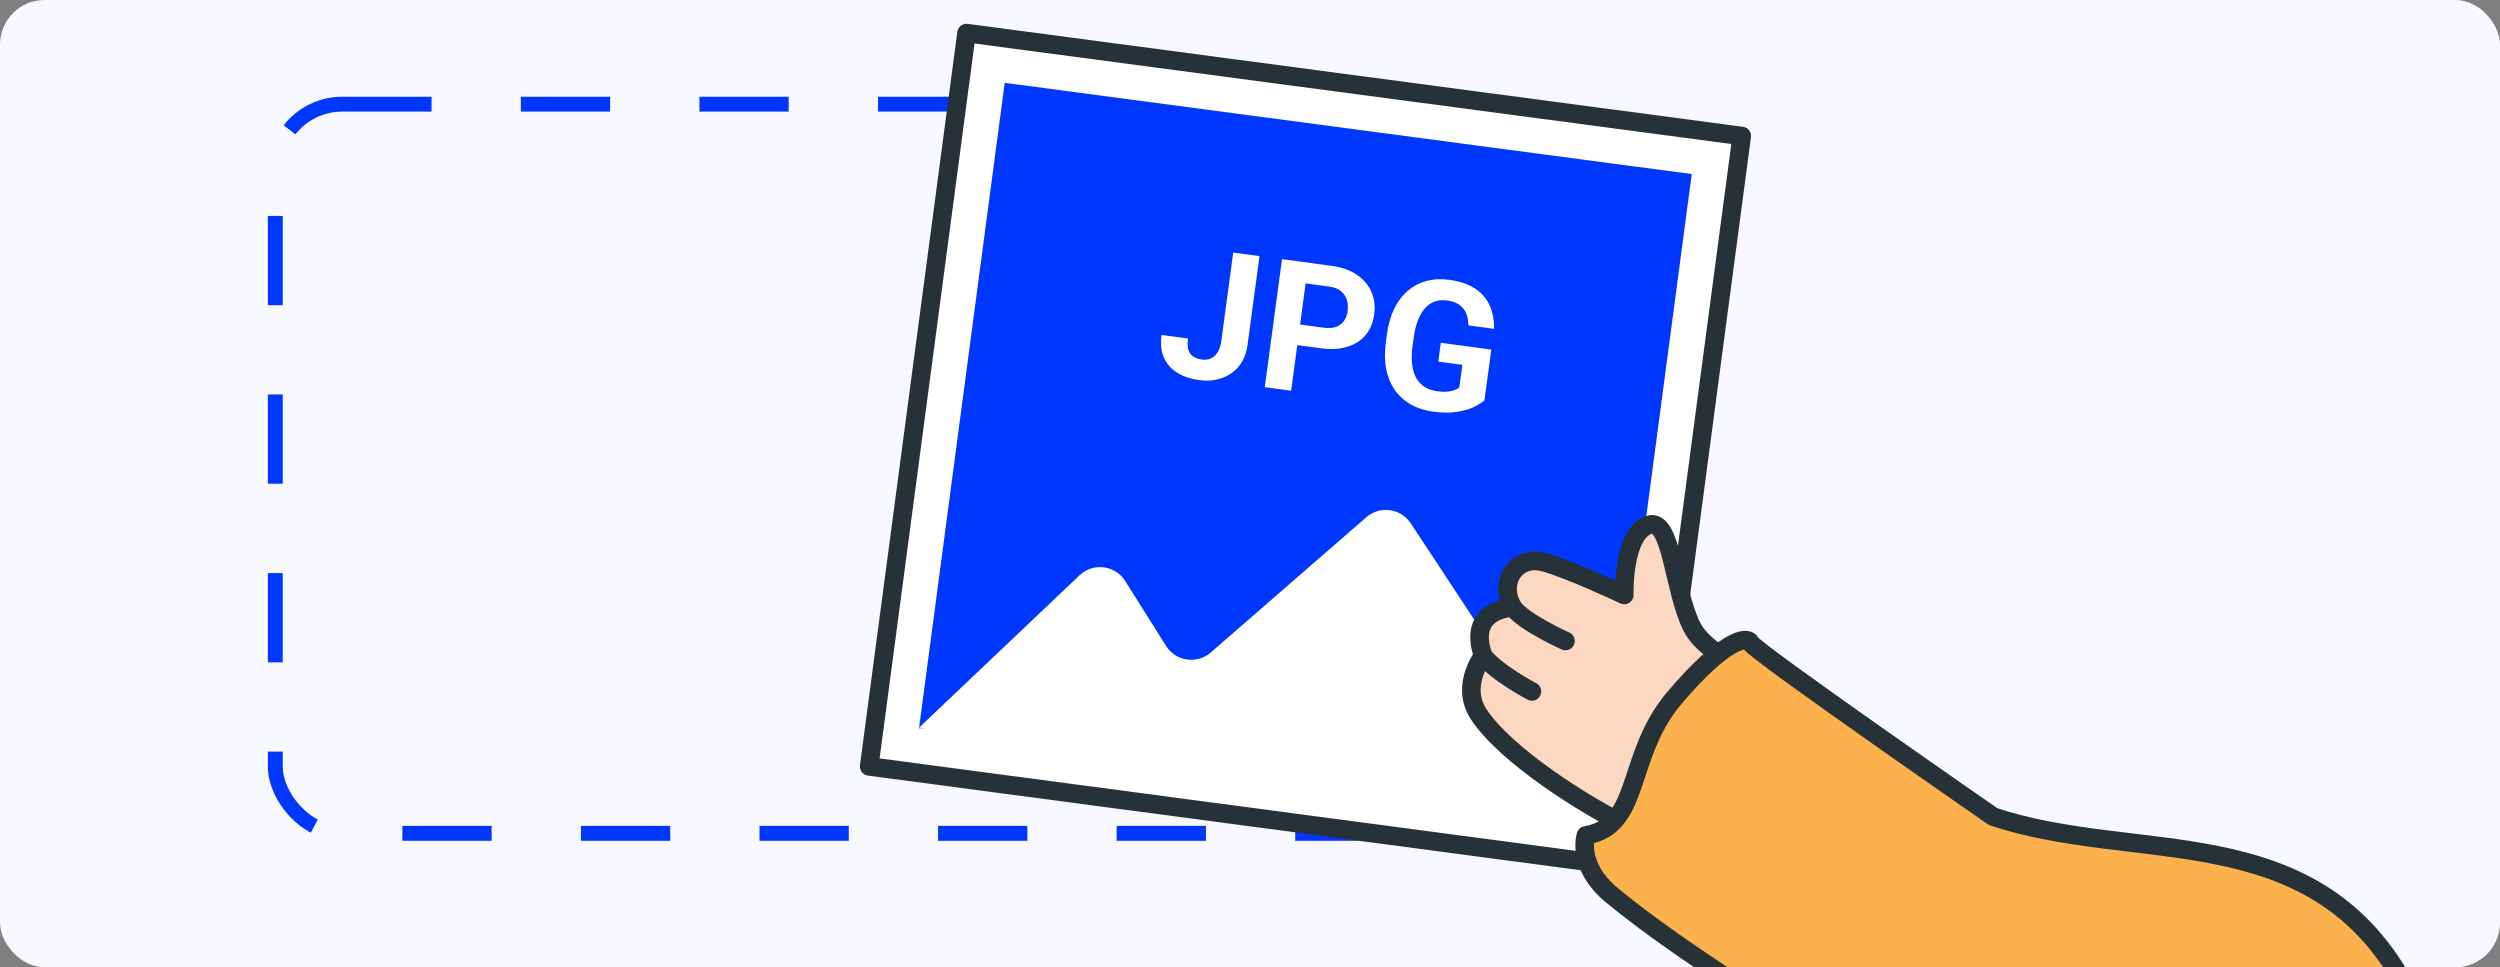 <svg width="336" height="130" viewBox="0 0 336 130" fill="none" xmlns="http://www.w3.org/2000/svg">
<rect x="0" y="0" width="336" height="130" fill="#808080" stroke="none"/>
<g clip-path="url(#clip0_15_5207)">
<rect width="336" height="130" rx="6" fill="#F8F9FF"/>
<rect x="37" y="14" width="154" height="98" rx="9" fill="#F8F9FF"/>
<rect x="37" y="14" width="154" height="98" rx="9" stroke="#0037FF" stroke-width="2" stroke-dasharray="12 12"/>
<path d="M129.904 4.445L234.09 18.28L221.003 116.838L116.817 103.003L129.904 4.445Z" fill="white" stroke="#263238" stroke-width="2.5" stroke-miterlimit="10" stroke-linecap="round" stroke-linejoin="round"/>
<path d="M123.513 97.89L174.577 95.828L215.849 110.152L227.37 23.395L135.033 11.133L123.513 97.89Z" fill="#0037FF"/>
<path d="M164.139 45.87L165.746 33.947L169.279 34.423L167.672 46.346C167.517 47.496 167.132 48.45 166.517 49.21C165.902 49.961 165.128 50.498 164.194 50.822C163.268 51.146 162.261 51.235 161.174 51.088C160.048 50.937 159.077 50.613 158.261 50.118C157.446 49.623 156.842 48.953 156.451 48.106C156.061 47.251 155.947 46.221 156.11 45.016L159.666 45.495C159.581 46.126 159.601 46.638 159.724 47.031C159.855 47.426 160.076 47.724 160.385 47.926C160.695 48.128 161.082 48.261 161.547 48.323C161.996 48.384 162.4 48.33 162.76 48.162C163.119 47.994 163.417 47.717 163.654 47.332C163.898 46.948 164.06 46.461 164.139 45.87ZM177.512 46.806L173.128 46.215L173.501 43.45L177.884 44.041C178.562 44.132 179.128 44.096 179.583 43.933C180.039 43.761 180.393 43.488 180.644 43.113C180.895 42.738 181.055 42.298 181.123 41.794C181.192 41.282 181.157 40.792 181.02 40.325C180.882 39.857 180.619 39.46 180.23 39.135C179.841 38.81 179.307 38.602 178.63 38.511L175.475 38.085L173.53 52.513L169.986 52.035L172.304 34.831L179.004 35.734C180.351 35.915 181.472 36.315 182.367 36.933C183.271 37.544 183.922 38.309 184.32 39.229C184.717 40.149 184.842 41.156 184.694 42.251C184.545 43.362 184.159 44.289 183.538 45.031C182.916 45.773 182.092 46.3 181.063 46.61C180.043 46.922 178.859 46.987 177.512 46.806ZM200.431 46.983L199.512 53.801C199.2 54.087 198.74 54.382 198.129 54.685C197.52 54.98 196.756 55.202 195.838 55.351C194.92 55.5 193.834 55.49 192.582 55.321C191.471 55.171 190.483 54.854 189.618 54.368C188.754 53.875 188.039 53.229 187.473 52.431C186.915 51.634 186.528 50.699 186.311 49.627C186.096 48.548 186.077 47.346 186.255 46.023L186.4 44.947C186.579 43.624 186.907 42.469 187.385 41.483C187.87 40.498 188.48 39.694 189.213 39.071C189.947 38.448 190.78 38.011 191.712 37.759C192.644 37.508 193.65 37.455 194.729 37.6C196.226 37.802 197.422 38.212 198.317 38.83C199.213 39.44 199.856 40.208 200.244 41.135C200.642 42.054 200.825 43.074 200.795 44.193L197.356 43.729C197.348 43.135 197.251 42.604 197.065 42.138C196.879 41.672 196.575 41.286 196.151 40.98C195.734 40.675 195.168 40.475 194.451 40.378C193.86 40.298 193.316 40.349 192.818 40.531C192.33 40.706 191.896 41.004 191.519 41.426C191.141 41.849 190.823 42.392 190.565 43.055C190.308 43.718 190.118 44.502 189.996 45.408L189.848 46.507C189.727 47.405 189.706 48.212 189.786 48.929C189.867 49.638 190.045 50.251 190.32 50.769C190.604 51.281 190.982 51.689 191.454 51.993C191.927 52.297 192.497 52.494 193.167 52.585C193.726 52.66 194.198 52.675 194.58 52.631C194.971 52.587 195.29 52.514 195.537 52.411C195.792 52.301 195.991 52.191 196.134 52.082L196.545 49.034L193.307 48.597L193.648 46.069L200.431 46.983Z" fill="white"/>
<path d="M215.849 110.152L189.601 70.332C188.269 68.312 185.463 67.928 183.637 69.515L162.723 87.695C160.871 89.305 158.02 88.883 156.713 86.806L151.231 78.091C149.886 75.954 146.923 75.582 145.092 77.32L123.526 97.785L215.849 110.152Z" fill="white"/>
<path d="M203.345 81.654C203.345 81.654 197.102 81.748 199.335 88.135C199.335 88.135 196.249 92.116 198.688 95.921C202.199 101.399 213.181 108.403 218.964 111.096L233.846 90.035C231.759 88.365 228.628 86.737 227.359 84.183C224.901 79.239 224.675 69.508 221.602 70.545C218.049 71.742 218.301 79.964 218.301 79.964C218.301 79.964 210.907 76.461 207.466 75.552C203.817 74.586 201.317 78.224 203.345 81.654Z" fill="#FCD8C3" stroke="#263238" stroke-width="2.5" stroke-miterlimit="10" stroke-linecap="round" stroke-linejoin="round"/>
<path d="M203.345 81.654C204.866 83.68 210.396 86.146 210.396 86.146" stroke="#263238" stroke-width="2.5" stroke-miterlimit="10" stroke-linecap="round" stroke-linejoin="round"/>
<path d="M199.335 88.134C201.12 90.44 205.89 92.926 205.89 92.926" stroke="#263238" stroke-width="2.5" stroke-miterlimit="10" stroke-linecap="round" stroke-linejoin="round"/>
<path d="M322.5 132C307.5 106.5 287.084 116.165 267.882 109.756C267.882 109.756 235.753 87.499 235.299 86.423C234.845 85.346 231.613 86.038 225.018 93.825C218.424 101.611 220.679 111.018 213.147 112.277C213.147 112.277 211.816 116.343 216.654 120.335C226.445 128.413 241.869 137.542 243.498 138.671C249.383 142.747 282.431 151.716 282.431 151.716" fill="#FCB24C"/>
<path d="M323 132C310.5 109.756 287.083 116.166 267.881 109.756C267.881 109.756 235.752 87.5 235.298 86.423C234.844 85.346 231.612 86.039 225.017 93.826C218.422 101.612 220.678 111.019 213.146 112.277C213.146 112.277 211.815 116.343 216.653 120.336C226.444 128.413 241.868 137.542 243.497 138.671C249.382 142.748 282.43 151.717 282.43 151.717" stroke="#263238" stroke-width="2.5" stroke-miterlimit="10" stroke-linecap="round" stroke-linejoin="round"/>
</g>
<defs>
<clipPath id="clip0_15_5207">
<rect width="336" height="130" rx="6" fill="white"/>
</clipPath>
</defs>
</svg>
